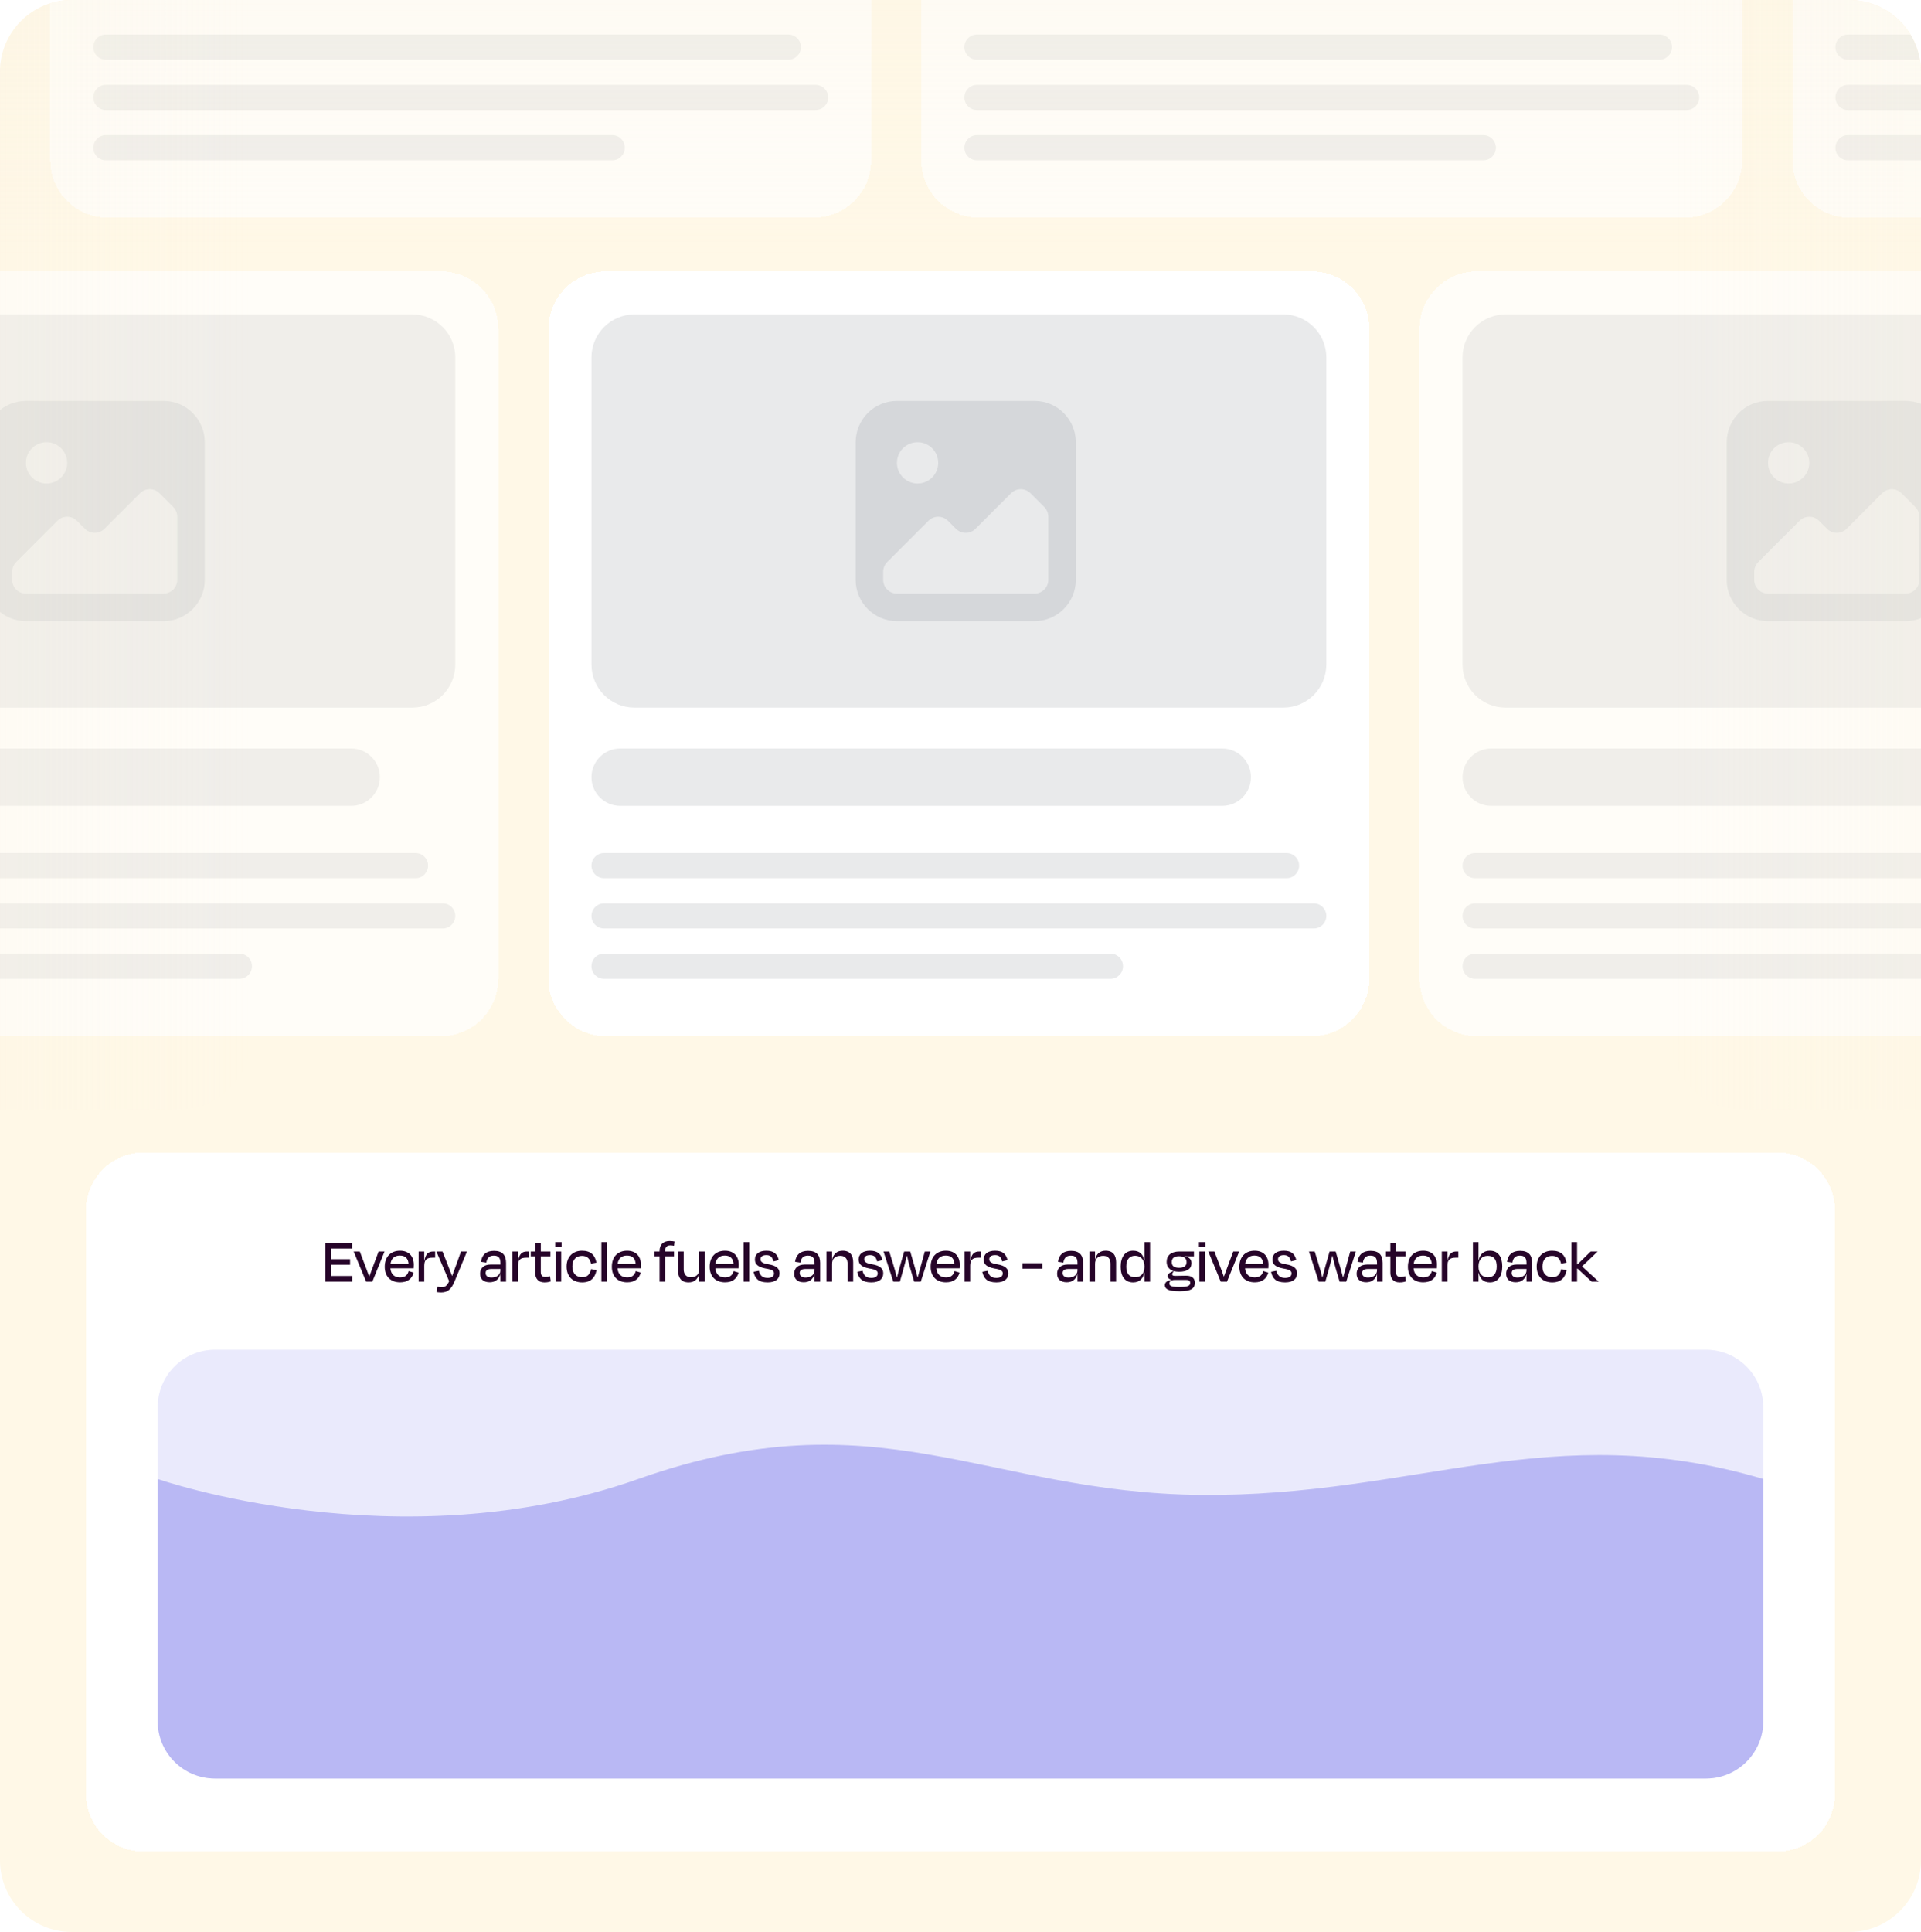 <svg width="536" height="539" viewBox="0 0 536 539" fill="none" xmlns="http://www.w3.org/2000/svg">
<g clip-path="url(#clip0_7512_668)">
<path d="M0 20C0 8.954 8.954 0 20 0H516C527.046 0 536 8.954 536 20V519C536 530.046 527.046 539 516 539H20C8.954 539 0 530.046 0 519V20Z" fill="#FFF8E7"/>
<g filter="url(#filter0_dd_7512_668)">
<path d="M24 336C24 327.163 31.163 320 40 320H496C504.837 320 512 327.163 512 336V499C512 507.837 504.837 515 496 515H40C31.163 515 24 507.837 24 499V336Z" fill="white" shape-rendering="crispEdges"/>
<path d="M40 320.39H496C504.622 320.39 511.61 327.378 511.61 336V499C511.61 507.622 504.622 514.61 496 514.61H40C31.378 514.61 24.39 507.622 24.39 499V336C24.39 327.378 31.378 320.39 40 320.39Z" stroke="url(#paint0_linear_7512_668)" stroke-opacity="0.1" stroke-width="0.779" shape-rendering="crispEdges"/>
<path d="M98.262 356H92.412H90.756V345.2H98.244V346.766H92.412V349.736H97.686V351.284H92.412V354.434H98.262V356ZM107.306 347.594L103.904 356H102.158L98.684 347.594H100.394L101.618 350.816C102.068 352.04 102.626 353.408 103.004 354.56H103.058C103.472 353.408 103.994 352.04 104.444 350.816L105.65 347.594H107.306ZM111.639 356.198C109.047 356.198 107.355 354.614 107.355 351.86C107.355 349.034 109.065 347.378 111.621 347.378C114.123 347.378 115.473 348.98 115.473 351.284C115.473 351.572 115.455 351.914 115.437 352.292H108.939C109.083 353.948 110.055 354.83 111.639 354.83C113.151 354.83 113.745 354.056 114.033 353.066L115.419 353.48C114.987 355.136 113.781 356.198 111.639 356.198ZM108.957 351.068H114.015C113.889 349.556 113.133 348.728 111.567 348.728C110.127 348.728 109.173 349.502 108.957 351.068ZM118.38 347.594V350.186H118.416C118.758 348.242 119.55 347.594 120.9 347.594H121.422V349.322H120.666C119.082 349.322 118.38 349.916 118.38 351.554V356H116.814V347.594H118.38ZM125.322 355.874L121.758 347.594H123.468L124.656 350.6C125.034 351.626 125.646 353.12 126.132 354.398H126.168C126.618 353.102 127.194 351.68 127.554 350.618L128.634 347.594H130.308L126.762 356.108C125.898 358.142 124.89 359.024 123.108 359.024C122.586 359.024 122.208 358.97 121.848 358.916L122.082 357.422C122.442 357.494 122.784 357.548 123.144 357.548C124.152 357.548 124.674 357.314 125.322 355.874ZM136.653 356.18C135.015 356.18 133.953 355.388 133.953 353.804C133.953 352.346 134.907 351.23 136.923 351.23H139.641V350.78C139.641 349.466 139.155 348.746 137.805 348.746C136.599 348.746 135.933 349.304 135.699 350.69L134.205 350.474C134.493 348.512 135.627 347.414 137.859 347.414C140.181 347.414 141.207 348.602 141.207 350.762V356H139.641V353.858H139.623C139.245 355.424 138.111 356.18 136.653 356.18ZM139.641 352.868V352.472H137.139C136.041 352.472 135.501 352.85 135.501 353.606C135.501 354.254 135.915 354.866 137.139 354.866C138.669 354.866 139.641 354.02 139.641 352.868ZM144.535 347.594V350.186H144.571C144.913 348.242 145.705 347.594 147.055 347.594H147.577V349.322H146.821C145.237 349.322 144.535 349.916 144.535 351.554V356H142.969V347.594H144.535ZM148.095 348.944V347.594H149.337V345.272H150.903V347.594H153.585V348.944H150.903V353.282C150.903 354.218 151.263 354.704 152.199 354.704C152.649 354.704 153.045 354.614 153.477 354.488L153.675 355.928C153.099 356.126 152.649 356.216 151.875 356.216C150.129 356.216 149.337 355.064 149.337 353.498V348.944H148.095ZM156.597 347.594V356H155.031V347.594H156.597ZM156.705 344.966V346.298H154.923V344.966H156.705ZM166.416 350.708L164.904 350.978C164.598 349.628 163.878 348.818 162.384 348.818C160.8 348.818 159.702 349.808 159.702 351.806C159.702 353.678 160.764 354.776 162.438 354.776C164.094 354.776 164.616 353.768 164.94 352.508L166.434 352.814C166.056 354.92 164.832 356.216 162.456 356.216C159.81 356.216 158.1 354.614 158.1 351.788C158.1 349.016 159.9 347.378 162.402 347.378C164.85 347.378 166.038 348.62 166.416 350.708ZM167.805 344.966H169.371V356H167.805V344.966ZM175.004 356.198C172.412 356.198 170.72 354.614 170.72 351.86C170.72 349.034 172.43 347.378 174.986 347.378C177.488 347.378 178.838 348.98 178.838 351.284C178.838 351.572 178.82 351.914 178.802 352.292H172.304C172.448 353.948 173.42 354.83 175.004 354.83C176.516 354.83 177.11 354.056 177.398 353.066L178.784 353.48C178.352 355.136 177.146 356.198 175.004 356.198ZM172.322 351.068H177.38C177.254 349.556 176.498 348.728 174.932 348.728C173.492 348.728 172.538 349.502 172.322 351.068ZM185.605 347.432V347.594H188.071V348.944H185.605V356H184.039V348.944H182.581V347.594H184.039V347.432C184.039 345.776 184.975 344.66 186.865 344.66C187.459 344.66 187.909 344.732 188.215 344.804L188.071 345.992C187.693 345.92 187.387 345.884 187.045 345.884C186.019 345.884 185.605 346.424 185.605 347.432ZM195.098 356V353.732H195.08C194.72 355.442 193.64 356.216 192.146 356.216C189.968 356.216 189.212 354.776 189.212 352.976V347.594H190.778V352.58C190.778 353.732 191.282 354.776 192.794 354.776C194.234 354.776 195.098 353.966 195.098 352.58V347.594H196.664V356H195.098ZM202.302 356.198C199.71 356.198 198.018 354.614 198.018 351.86C198.018 349.034 199.728 347.378 202.284 347.378C204.786 347.378 206.136 348.98 206.136 351.284C206.136 351.572 206.118 351.914 206.1 352.292H199.602C199.746 353.948 200.718 354.83 202.302 354.83C203.814 354.83 204.408 354.056 204.696 353.066L206.082 353.48C205.65 355.136 204.444 356.198 202.302 356.198ZM199.62 351.068H204.678C204.552 349.556 203.796 348.728 202.23 348.728C200.79 348.728 199.836 349.502 199.62 351.068ZM207.477 344.966H209.043V356H207.477V344.966ZM214.172 356.216C211.544 356.216 210.626 355.028 210.266 353.264L211.742 352.976C212.03 354.128 212.606 354.974 214.19 354.974C215.36 354.974 215.972 354.488 215.972 353.714C215.972 352.994 215.468 352.634 213.668 352.346C211.454 351.932 210.644 351.14 210.644 349.826C210.644 348.368 211.724 347.378 213.83 347.378C215.99 347.378 216.926 348.368 217.304 350.006L215.81 350.366C215.504 349.088 214.928 348.602 213.83 348.602C212.768 348.602 212.21 349.034 212.21 349.736C212.21 350.438 212.642 350.87 214.37 351.158C216.674 351.536 217.52 352.382 217.52 353.678C217.52 355.208 216.458 356.216 214.172 356.216ZM224.293 356.18C222.655 356.18 221.593 355.388 221.593 353.804C221.593 352.346 222.547 351.23 224.563 351.23H227.281V350.78C227.281 349.466 226.795 348.746 225.445 348.746C224.239 348.746 223.573 349.304 223.339 350.69L221.845 350.474C222.133 348.512 223.267 347.414 225.499 347.414C227.821 347.414 228.847 348.602 228.847 350.762V356H227.281V353.858H227.263C226.885 355.424 225.751 356.18 224.293 356.18ZM227.281 352.868V352.472H224.779C223.681 352.472 223.141 352.85 223.141 353.606C223.141 354.254 223.555 354.866 224.779 354.866C226.309 354.866 227.281 354.02 227.281 352.868ZM232.175 347.594V349.862H232.193C232.553 348.152 233.669 347.378 235.127 347.378C237.323 347.378 238.061 348.818 238.061 350.618V356H236.495V351.014C236.495 349.862 235.991 348.8 234.479 348.8C233.039 348.8 232.175 349.628 232.175 351.014V356H230.609V347.594H232.175ZM243.104 356.216C240.476 356.216 239.558 355.028 239.198 353.264L240.674 352.976C240.962 354.128 241.538 354.974 243.122 354.974C244.292 354.974 244.904 354.488 244.904 353.714C244.904 352.994 244.4 352.634 242.6 352.346C240.386 351.932 239.576 351.14 239.576 349.826C239.576 348.368 240.656 347.378 242.762 347.378C244.922 347.378 245.858 348.368 246.236 350.006L244.742 350.366C244.436 349.088 243.86 348.602 242.762 348.602C241.7 348.602 241.142 349.034 241.142 349.736C241.142 350.438 241.574 350.87 243.302 351.158C245.606 351.536 246.452 352.382 246.452 353.678C246.452 355.208 245.39 356.216 243.104 356.216ZM252.286 347.594H253.978L254.932 350.87C255.31 352.148 255.67 353.48 256.03 354.83H256.066C256.408 353.462 256.786 352.238 257.164 350.816L258.046 347.594H259.612L256.93 356H255.076L253.978 352.292C253.636 351.14 253.348 349.952 253.078 348.782H253.042C252.772 349.952 252.448 351.14 252.142 352.292L251.098 356H249.244L246.526 347.594H248.128L249.118 350.816C249.55 352.202 249.928 353.48 250.234 354.83H250.288C250.63 353.48 250.972 352.148 251.35 350.87L252.286 347.594ZM263.963 356.198C261.371 356.198 259.679 354.614 259.679 351.86C259.679 349.034 261.389 347.378 263.945 347.378C266.447 347.378 267.797 348.98 267.797 351.284C267.797 351.572 267.779 351.914 267.761 352.292H261.263C261.407 353.948 262.379 354.83 263.963 354.83C265.475 354.83 266.069 354.056 266.357 353.066L267.743 353.48C267.311 355.136 266.105 356.198 263.963 356.198ZM261.281 351.068H266.339C266.213 349.556 265.457 348.728 263.891 348.728C262.451 348.728 261.497 349.502 261.281 351.068ZM270.704 347.594V350.186H270.74C271.082 348.242 271.874 347.594 273.224 347.594H273.746V349.322H272.99C271.406 349.322 270.704 349.916 270.704 351.554V356H269.138V347.594H270.704ZM277.996 356.216C275.368 356.216 274.45 355.028 274.09 353.264L275.566 352.976C275.854 354.128 276.43 354.974 278.014 354.974C279.184 354.974 279.796 354.488 279.796 353.714C279.796 352.994 279.292 352.634 277.492 352.346C275.278 351.932 274.468 351.14 274.468 349.826C274.468 348.368 275.548 347.378 277.654 347.378C279.814 347.378 280.75 348.368 281.128 350.006L279.634 350.366C279.328 349.088 278.752 348.602 277.654 348.602C276.592 348.602 276.034 349.034 276.034 349.736C276.034 350.438 276.466 350.87 278.194 351.158C280.498 351.536 281.344 352.382 281.344 353.678C281.344 355.208 280.282 356.216 277.996 356.216ZM285.272 352.382V350.852H290.816V352.382H285.272ZM297.661 356.18C296.023 356.18 294.961 355.388 294.961 353.804C294.961 352.346 295.915 351.23 297.931 351.23H300.649V350.78C300.649 349.466 300.163 348.746 298.813 348.746C297.607 348.746 296.941 349.304 296.707 350.69L295.213 350.474C295.501 348.512 296.635 347.414 298.867 347.414C301.189 347.414 302.215 348.602 302.215 350.762V356H300.649V353.858H300.631C300.253 355.424 299.119 356.18 297.661 356.18ZM300.649 352.868V352.472H298.147C297.049 352.472 296.509 352.85 296.509 353.606C296.509 354.254 296.923 354.866 298.147 354.866C299.677 354.866 300.649 354.02 300.649 352.868ZM305.542 347.594V349.862H305.56C305.92 348.152 307.036 347.378 308.494 347.378C310.69 347.378 311.428 348.818 311.428 350.618V356H309.862V351.014C309.862 349.862 309.358 348.8 307.846 348.8C306.406 348.8 305.542 349.628 305.542 351.014V356H303.976V347.594H305.542ZM312.692 351.824C312.692 349.07 313.97 347.378 316.148 347.378C318.002 347.378 318.956 348.386 319.298 350.096H319.334V344.966H320.9V356H319.334V353.534H319.298C318.938 355.19 317.948 356.216 316.166 356.216C313.88 356.216 312.692 354.542 312.692 351.824ZM319.334 351.878V351.752C319.334 349.952 318.326 348.782 316.742 348.782C315.086 348.782 314.258 349.898 314.258 351.824C314.258 353.714 315.032 354.776 316.742 354.776C318.326 354.776 319.334 353.75 319.334 351.878ZM326.77 353.372L327.418 353.03C326.194 352.652 325.528 351.734 325.528 350.492C325.528 348.62 326.842 347.594 329.092 347.594H333.142V348.944H331.936C331.504 348.944 331.108 348.944 330.478 348.89V348.926C331.612 349.124 332.458 349.61 332.458 350.852C332.458 352.418 331.27 353.246 328.966 353.246C328.444 353.246 327.958 353.192 327.526 353.066L327.292 353.408C327.148 353.624 327.058 353.75 327.058 353.912C327.058 354.236 327.328 354.398 327.868 354.398C328.876 354.398 330.01 354.344 330.964 354.344C332.638 354.344 333.394 355.1 333.394 356.342C333.394 357.908 332.332 358.7 329.164 358.7C325.942 358.7 325.024 358.052 325.024 356.954C325.024 356.234 325.69 355.658 326.986 355.496C326.284 355.37 325.816 355.046 325.816 354.416C325.816 353.984 326.194 353.588 326.77 353.372ZM328.966 348.908C327.544 348.908 326.95 349.538 326.95 350.546C326.95 351.554 327.508 352.148 329.002 352.148C330.46 352.148 331.09 351.572 331.09 350.546C331.09 349.52 330.388 348.908 328.966 348.908ZM331.036 355.532H327.742C326.716 355.532 326.284 356.018 326.284 356.504C326.284 357.224 326.878 357.494 329.128 357.494C331.576 357.494 332.098 357.116 332.098 356.342C332.098 355.91 331.828 355.532 331.036 355.532ZM336.218 347.594V356H334.652V347.594H336.218ZM336.326 344.966V346.298H334.544V344.966H336.326ZM345.768 347.594L342.366 356H340.62L337.146 347.594H338.856L340.08 350.816C340.53 352.04 341.088 353.408 341.466 354.56H341.52C341.934 353.408 342.456 352.04 342.906 350.816L344.112 347.594H345.768ZM350.1 356.198C347.508 356.198 345.816 354.614 345.816 351.86C345.816 349.034 347.526 347.378 350.082 347.378C352.584 347.378 353.934 348.98 353.934 351.284C353.934 351.572 353.916 351.914 353.898 352.292H347.4C347.544 353.948 348.516 354.83 350.1 354.83C351.612 354.83 352.206 354.056 352.494 353.066L353.88 353.48C353.448 355.136 352.242 356.198 350.1 356.198ZM347.418 351.068H352.476C352.35 349.556 351.594 348.728 350.028 348.728C348.588 348.728 347.634 349.502 347.418 351.068ZM358.569 356.216C355.941 356.216 355.023 355.028 354.663 353.264L356.139 352.976C356.427 354.128 357.003 354.974 358.587 354.974C359.757 354.974 360.369 354.488 360.369 353.714C360.369 352.994 359.865 352.634 358.065 352.346C355.851 351.932 355.041 351.14 355.041 349.826C355.041 348.368 356.121 347.378 358.227 347.378C360.387 347.378 361.323 348.368 361.701 350.006L360.207 350.366C359.901 349.088 359.325 348.602 358.227 348.602C357.165 348.602 356.607 349.034 356.607 349.736C356.607 350.438 357.039 350.87 358.767 351.158C361.071 351.536 361.917 352.382 361.917 353.678C361.917 355.208 360.855 356.216 358.569 356.216ZM370.994 347.594H372.686L373.64 350.87C374.018 352.148 374.378 353.48 374.738 354.83H374.774C375.116 353.462 375.494 352.238 375.872 350.816L376.754 347.594H378.32L375.638 356H373.784L372.686 352.292C372.344 351.14 372.056 349.952 371.786 348.782H371.75C371.48 349.952 371.156 351.14 370.85 352.292L369.806 356H367.952L365.234 347.594H366.836L367.826 350.816C368.258 352.202 368.636 353.48 368.942 354.83H368.996C369.338 353.48 369.68 352.148 370.058 350.87L370.994 347.594ZM381.232 356.18C379.594 356.18 378.532 355.388 378.532 353.804C378.532 352.346 379.486 351.23 381.502 351.23H384.22V350.78C384.22 349.466 383.734 348.746 382.384 348.746C381.178 348.746 380.512 349.304 380.278 350.69L378.784 350.474C379.072 348.512 380.206 347.414 382.438 347.414C384.76 347.414 385.786 348.602 385.786 350.762V356H384.22V353.858H384.202C383.824 355.424 382.69 356.18 381.232 356.18ZM384.22 352.868V352.472H381.718C380.62 352.472 380.08 352.85 380.08 353.606C380.08 354.254 380.494 354.866 381.718 354.866C383.248 354.866 384.22 354.02 384.22 352.868ZM386.706 348.944V347.594H387.948V345.272H389.514V347.594H392.196V348.944H389.514V353.282C389.514 354.218 389.874 354.704 390.81 354.704C391.26 354.704 391.656 354.614 392.088 354.488L392.286 355.928C391.71 356.126 391.26 356.216 390.486 356.216C388.74 356.216 387.948 355.064 387.948 353.498V348.944H386.706ZM397.12 356.198C394.528 356.198 392.836 354.614 392.836 351.86C392.836 349.034 394.546 347.378 397.102 347.378C399.604 347.378 400.954 348.98 400.954 351.284C400.954 351.572 400.936 351.914 400.918 352.292H394.42C394.564 353.948 395.536 354.83 397.12 354.83C398.632 354.83 399.226 354.056 399.514 353.066L400.9 353.48C400.468 355.136 399.262 356.198 397.12 356.198ZM394.438 351.068H399.496C399.37 349.556 398.614 348.728 397.048 348.728C395.608 348.728 394.654 349.502 394.438 351.068ZM403.861 347.594V350.186H403.897C404.239 348.242 405.031 347.594 406.381 347.594H406.903V349.322H406.147C404.563 349.322 403.861 349.916 403.861 351.554V356H402.295V347.594H403.861ZM419.168 351.77C419.168 354.524 417.908 356.216 415.73 356.216C413.876 356.216 412.922 355.172 412.58 353.498H412.544V356H410.978V344.966H412.544V350.06H412.58C412.94 348.386 413.93 347.378 415.712 347.378C417.998 347.378 419.168 349.052 419.168 351.77ZM412.544 351.716V351.842C412.544 353.642 413.552 354.812 415.136 354.812C416.792 354.812 417.62 353.696 417.62 351.77C417.62 349.88 416.846 348.8 415.136 348.8C413.552 348.8 412.544 349.844 412.544 351.716ZM422.943 356.18C421.305 356.18 420.243 355.388 420.243 353.804C420.243 352.346 421.197 351.23 423.213 351.23H425.931V350.78C425.931 349.466 425.445 348.746 424.095 348.746C422.889 348.746 422.223 349.304 421.989 350.69L420.495 350.474C420.783 348.512 421.917 347.414 424.149 347.414C426.471 347.414 427.497 348.602 427.497 350.762V356H425.931V353.858H425.913C425.535 355.424 424.401 356.18 422.943 356.18ZM425.931 352.868V352.472H423.429C422.331 352.472 421.791 352.85 421.791 353.606C421.791 354.254 422.205 354.866 423.429 354.866C424.959 354.866 425.931 354.02 425.931 352.868ZM437.088 350.708L435.576 350.978C435.27 349.628 434.55 348.818 433.056 348.818C431.472 348.818 430.374 349.808 430.374 351.806C430.374 353.678 431.436 354.776 433.11 354.776C434.766 354.776 435.288 353.768 435.612 352.508L437.106 352.814C436.728 354.92 435.504 356.216 433.128 356.216C430.482 356.216 428.772 354.614 428.772 351.788C428.772 349.016 430.572 347.378 433.074 347.378C435.522 347.378 436.71 348.62 437.088 350.708ZM438.478 344.966H440.044V351.176H440.17L443.842 347.594H445.75V347.63L441.43 351.752L446.038 355.964V356H444.094L440.17 352.364H440.044V356H438.478V344.966Z" fill="#260429"/>
<path d="M44 391C44 382.163 51.163 375 60 375H476C484.837 375 492 382.163 492 391V478.63C492 487.467 484.837 494.63 476 494.63H60C51.163 494.63 44 487.467 44 478.63V391Z" fill="#B9B8F4" fill-opacity="0.3"/>
<path d="M44 411.055C44 411.055 111.382 434.622 178.113 411.055C244.844 387.489 275.057 414.928 335.023 415.501C394.989 416.074 432.761 393.574 492 411.055V478.63C492 487.466 484.837 494.63 476 494.63H60C51.163 494.63 44 487.466 44 478.63V411.055Z" fill="#B9B8F4"/>
</g>
<g opacity="0.7">
<g filter="url(#filter1_dd_7512_668)">
<path d="M-229 -138C-229 -146.837 -221.837 -154 -213 -154H-15.959C-7.123 -154 0.041 -146.837 0.041 -138V43.357C0.041 52.193 -7.123 59.357 -15.959 59.357H-213C-221.837 59.357 -229 52.193 -229 43.357V-138Z" fill="white" shape-rendering="crispEdges"/>
<path d="M-213 -153.658H-15.959C-7.311 -153.658 -0.301 -146.648 -0.301 -138V43.356C-0.301 52.004 -7.311 59.016 -15.959 59.016H-213C-221.648 59.016 -228.658 52.004 -228.658 43.356V-138C-228.658 -146.648 -221.648 -153.658 -213 -153.658Z" stroke="url(#paint1_linear_7512_668)" stroke-opacity="0.1" stroke-width="0.683" shape-rendering="crispEdges"/>
</g>
<g filter="url(#filter2_dd_7512_668)">
<path d="M14.039 -138C14.039 -146.837 21.203 -154 30.039 -154H227.08C235.916 -154 243.08 -146.837 243.08 -138V43.357C243.08 52.193 235.916 59.357 227.08 59.357H30.039C21.203 59.357 14.039 52.193 14.039 43.357V-138Z" fill="white" shape-rendering="crispEdges"/>
<path d="M30.039 -153.658H227.08C235.728 -153.658 242.738 -146.648 242.738 -138V43.356C242.738 52.004 235.728 59.016 227.08 59.016H30.039C21.391 59.016 14.381 52.004 14.381 43.356V-138C14.381 -146.648 21.391 -153.658 30.039 -153.658Z" stroke="url(#paint2_linear_7512_668)" stroke-opacity="0.1" stroke-width="0.683" shape-rendering="crispEdges"/>
<path d="M26.039 11.775C26.039 9.837 27.611 8.265 29.549 8.265H219.978C221.916 8.265 223.488 9.837 223.488 11.775V11.775C223.488 13.714 221.916 15.286 219.978 15.286H29.549C27.611 15.286 26.039 13.714 26.039 11.775V11.775Z" fill="#E9EAEB"/>
<path d="M26.039 25.811C26.039 23.875 27.608 22.306 29.544 22.306H227.575C229.511 22.306 231.08 23.875 231.08 25.811V25.811C231.08 27.747 229.511 29.316 227.575 29.316H29.544C27.608 29.316 26.039 27.747 26.039 25.811V25.811Z" fill="#E9EAEB"/>
<path d="M26.039 39.847C26.039 37.908 27.611 36.337 29.549 36.337H170.835C172.774 36.337 174.345 37.908 174.345 39.847V39.847C174.345 41.785 172.774 43.357 170.835 43.357H29.549C27.611 43.357 26.039 41.785 26.039 39.847V39.847Z" fill="#E9EAEB"/>
</g>
<g filter="url(#filter3_dd_7512_668)">
<path d="M257.082 -138C257.082 -146.837 264.245 -154 273.082 -154H470.123C478.959 -154 486.123 -146.837 486.123 -138V43.357C486.123 52.193 478.959 59.357 470.123 59.357H273.082C264.245 59.357 257.082 52.193 257.082 43.357V-138Z" fill="white" shape-rendering="crispEdges"/>
<path d="M273.082 -153.658H470.123C478.771 -153.658 485.781 -146.648 485.781 -138V43.356C485.781 52.004 478.771 59.016 470.123 59.016H273.082C264.434 59.016 257.424 52.004 257.424 43.356V-138C257.424 -146.648 264.434 -153.658 273.082 -153.658Z" stroke="url(#paint3_linear_7512_668)" stroke-opacity="0.1" stroke-width="0.683" shape-rendering="crispEdges"/>
<path d="M269.082 11.775C269.082 9.837 270.654 8.265 272.592 8.265H463.021C464.959 8.265 466.531 9.837 466.531 11.775V11.775C466.531 13.714 464.959 15.286 463.021 15.286H272.592C270.654 15.286 269.082 13.714 269.082 11.775V11.775Z" fill="#E9EAEB"/>
<path d="M269.082 25.811C269.082 23.875 270.651 22.306 272.587 22.306H470.618C472.554 22.306 474.123 23.875 474.123 25.811V25.811C474.123 27.747 472.554 29.316 470.618 29.316H272.587C270.651 29.316 269.082 27.747 269.082 25.811V25.811Z" fill="#E9EAEB"/>
<path d="M269.082 39.847C269.082 37.908 270.654 36.337 272.592 36.337H413.878C415.817 36.337 417.388 37.908 417.388 39.847V39.847C417.388 41.785 415.817 43.357 413.878 43.357H272.592C270.654 43.357 269.082 41.785 269.082 39.847V39.847Z" fill="#E9EAEB"/>
</g>
<g filter="url(#filter4_dd_7512_668)">
<path d="M500.121 -138C500.121 -146.837 507.285 -154 516.121 -154H713.162C721.998 -154 729.162 -146.837 729.162 -138V43.357C729.162 52.193 721.998 59.357 713.162 59.357H516.121C507.285 59.357 500.121 52.193 500.121 43.357V-138Z" fill="white" shape-rendering="crispEdges"/>
<path d="M516.121 -153.658H713.162C721.81 -153.658 728.82 -146.648 728.82 -138V43.356C728.82 52.004 721.81 59.016 713.162 59.016H516.121C507.473 59.016 500.463 52.004 500.463 43.356V-138C500.463 -146.648 507.473 -153.658 516.121 -153.658Z" stroke="url(#paint4_linear_7512_668)" stroke-opacity="0.1" stroke-width="0.683" shape-rendering="crispEdges"/>
<path d="M512.121 11.775C512.121 9.837 513.693 8.265 515.631 8.265H706.06C707.998 8.265 709.57 9.837 709.57 11.775V11.775C709.57 13.714 707.998 15.286 706.06 15.286H515.631C513.693 15.286 512.121 13.714 512.121 11.775V11.775Z" fill="#E9EAEB"/>
<path d="M512.121 25.811C512.121 23.875 513.69 22.306 515.626 22.306H713.657C715.593 22.306 717.162 23.875 717.162 25.811V25.811C717.162 27.747 715.593 29.316 713.657 29.316H515.626C513.69 29.316 512.121 27.747 512.121 25.811V25.811Z" fill="#E9EAEB"/>
<path d="M512.121 39.847C512.121 37.908 513.693 36.337 515.631 36.337H656.917C658.856 36.337 660.427 37.908 660.427 39.847V39.847C660.427 41.785 658.856 43.357 656.917 43.357H515.631C513.693 43.357 512.121 41.785 512.121 39.847V39.847Z" fill="#E9EAEB"/>
</g>
</g>
<g opacity="0.7" filter="url(#filter5_dd_7512_668)">
<path d="M-90 90.357C-90 81.52 -82.837 74.357 -74 74.357H123.041C131.877 74.357 139.041 81.52 139.041 90.357V271.714C139.041 280.55 131.877 287.714 123.041 287.714H-74C-82.837 287.714 -90 280.55 -90 271.714V90.357Z" fill="white" shape-rendering="crispEdges"/>
<path d="M-74 74.699H123.041C131.689 74.699 138.699 81.709 138.699 90.357V271.713C138.699 280.361 131.689 287.372 123.041 287.372H-74C-82.648 287.372 -89.658 280.361 -89.658 271.713V90.357C-89.658 81.709 -82.648 74.699 -74 74.699Z" stroke="url(#paint5_linear_7512_668)" stroke-opacity="0.1" stroke-width="0.683" shape-rendering="crispEdges"/>
<path d="M-78 98.357C-78 91.73 -72.627 86.357 -66 86.357H115.041C121.668 86.357 127.041 91.73 127.041 98.357V184.051C127.041 190.678 121.668 196.051 115.041 196.051H-66C-72.627 196.051 -78 190.678 -78 184.051V98.357Z" fill="#E9EAEB"/>
<path fill-rule="evenodd" clip-rule="evenodd" d="M3.393 158.151V160.4C3.393 162.521 5.112 164.24 7.233 164.24H45.626C47.746 164.24 49.465 162.521 49.465 160.4V142.794C49.465 141.776 49.06 140.799 48.34 140.079L44.501 136.24C43.002 134.741 40.571 134.741 39.072 136.24L29.144 146.168C27.645 147.667 25.214 147.667 23.714 146.168L21.465 143.919C19.966 142.419 17.535 142.419 16.036 143.919L4.518 155.436C3.798 156.156 3.393 157.133 3.393 158.151ZM12.992 133.525C16.172 133.525 18.751 130.947 18.751 127.766C18.751 124.586 16.172 122.007 12.992 122.007C9.811 122.007 7.233 124.586 7.233 127.766C7.233 130.947 9.811 133.525 12.992 133.525ZM7.233 110.49H45.626C51.987 110.49 57.143 115.646 57.143 122.007V160.4C57.143 166.762 51.987 171.918 45.626 171.918H7.233C0.872 171.918 -4.285 166.762 -4.285 160.4V122.007C-4.285 115.646 0.872 110.49 7.233 110.49Z" fill="#D5D7DA"/>
<path d="M-78 215.459C-78 211.041 -74.418 207.459 -70 207.459H98C102.418 207.459 106 211.041 106 215.459V215.459C106 219.877 102.418 223.459 98 223.459H-70C-74.418 223.459 -78 219.877 -78 215.459V215.459Z" fill="#E9EAEB"/>
<path d="M-78 240.132C-78 238.194 -76.428 236.622 -74.49 236.622H115.939C117.877 236.622 119.449 238.194 119.449 240.132V240.132C119.449 242.071 117.877 243.643 115.939 243.643H-74.49C-76.428 243.643 -78 242.071 -78 240.132V240.132Z" fill="#E9EAEB"/>
<path d="M-78 254.168C-78 252.232 -76.431 250.663 -74.495 250.663H123.536C125.472 250.663 127.041 252.232 127.041 254.168V254.168C127.041 256.104 125.472 257.673 123.536 257.673H-74.495C-76.431 257.673 -78 256.104 -78 254.168V254.168Z" fill="#E9EAEB"/>
<path d="M-78 268.204C-78 266.265 -76.428 264.693 -74.49 264.693H66.796C68.734 264.693 70.306 266.265 70.306 268.204V268.204C70.306 270.142 68.735 271.714 66.796 271.714H-74.49C-76.428 271.714 -78 270.142 -78 268.204V268.204Z" fill="#E9EAEB"/>
</g>
<g filter="url(#filter6_dd_7512_668)">
<path d="M153.039 90.357C153.039 81.52 160.203 74.357 169.039 74.357H366.08C374.916 74.357 382.08 81.52 382.08 90.357V271.714C382.08 280.55 374.916 287.714 366.08 287.714H169.039C160.202 287.714 153.039 280.55 153.039 271.714V90.357Z" fill="white" shape-rendering="crispEdges"/>
<path d="M169.039 74.699H366.08C374.728 74.699 381.738 81.709 381.738 90.357V271.713C381.738 280.361 374.728 287.372 366.08 287.372H169.039C160.391 287.372 153.381 280.361 153.381 271.713V90.357C153.381 81.709 160.391 74.699 169.039 74.699Z" stroke="url(#paint6_linear_7512_668)" stroke-opacity="0.1" stroke-width="0.683" shape-rendering="crispEdges"/>
<path d="M165.039 98.357C165.039 91.73 170.412 86.357 177.039 86.357H358.08C364.707 86.357 370.08 91.73 370.08 98.357V184.051C370.08 190.678 364.707 196.051 358.08 196.051H177.039C170.412 196.051 165.039 190.678 165.039 184.051V98.357Z" fill="#E9EAEB"/>
<path fill-rule="evenodd" clip-rule="evenodd" d="M246.432 158.151V160.4C246.432 162.521 248.151 164.24 250.272 164.24H288.665C290.785 164.24 292.504 162.521 292.504 160.4V142.794C292.504 141.776 292.099 140.799 291.379 140.079L287.54 136.24C286.041 134.741 283.61 134.741 282.111 136.24L272.183 146.168C270.684 147.667 268.253 147.667 266.753 146.168L264.504 143.919C263.005 142.419 260.574 142.419 259.075 143.919L247.557 155.436C246.837 156.156 246.432 157.133 246.432 158.151ZM256.031 133.525C259.211 133.525 261.79 130.947 261.79 127.766C261.79 124.586 259.211 122.007 256.031 122.007C252.85 122.007 250.272 124.586 250.272 127.766C250.272 130.947 252.85 133.525 256.031 133.525ZM250.272 110.49H288.665C295.026 110.49 300.182 115.646 300.182 122.007V160.4C300.182 166.762 295.026 171.918 288.665 171.918H250.272C243.911 171.918 238.754 166.762 238.754 160.4V122.007C238.754 115.646 243.911 110.49 250.272 110.49Z" fill="#D5D7DA"/>
<path d="M165.039 215.459C165.039 211.041 168.621 207.459 173.039 207.459H341.039C345.457 207.459 349.039 211.041 349.039 215.459V215.459C349.039 219.877 345.457 223.459 341.039 223.459H173.039C168.621 223.459 165.039 219.877 165.039 215.459V215.459Z" fill="#E9EAEB"/>
<path d="M165.039 240.132C165.039 238.194 166.611 236.622 168.549 236.622H358.978C360.916 236.622 362.488 238.194 362.488 240.132V240.132C362.488 242.071 360.916 243.643 358.978 243.643H168.549C166.611 243.643 165.039 242.071 165.039 240.132V240.132Z" fill="#E9EAEB"/>
<path d="M165.039 254.168C165.039 252.232 166.608 250.663 168.544 250.663H366.575C368.511 250.663 370.08 252.232 370.08 254.168V254.168C370.08 256.104 368.511 257.673 366.575 257.673H168.544C166.608 257.673 165.039 256.104 165.039 254.168V254.168Z" fill="#E9EAEB"/>
<path d="M165.039 268.204C165.039 266.265 166.611 264.693 168.549 264.693H309.835C311.774 264.693 313.345 266.265 313.345 268.204V268.204C313.345 270.142 311.774 271.714 309.835 271.714H168.549C166.611 271.714 165.039 270.142 165.039 268.204V268.204Z" fill="#E9EAEB"/>
</g>
<g opacity="0.7" filter="url(#filter7_dd_7512_668)">
<path d="M396.082 90.357C396.082 81.52 403.245 74.357 412.082 74.357H609.123C617.959 74.357 625.123 81.52 625.123 90.357V271.714C625.123 280.55 617.959 287.714 609.123 287.714H412.082C403.245 287.714 396.082 280.55 396.082 271.714V90.357Z" fill="white" shape-rendering="crispEdges"/>
<path d="M412.082 74.699H609.123C617.771 74.699 624.781 81.709 624.781 90.357V271.713C624.781 280.361 617.771 287.372 609.123 287.372H412.082C403.434 287.372 396.424 280.361 396.424 271.713V90.357C396.424 81.709 403.434 74.699 412.082 74.699Z" stroke="url(#paint7_linear_7512_668)" stroke-opacity="0.1" stroke-width="0.683" shape-rendering="crispEdges"/>
<path d="M408.082 98.357C408.082 91.73 413.455 86.357 420.082 86.357H601.123C607.75 86.357 613.123 91.73 613.123 98.357V184.051C613.123 190.678 607.75 196.051 601.123 196.051H420.082C413.455 196.051 408.082 190.678 408.082 184.051V98.357Z" fill="#E9EAEB"/>
<path fill-rule="evenodd" clip-rule="evenodd" d="M489.475 158.151V160.4C489.475 162.521 491.194 164.24 493.315 164.24H531.708C533.828 164.24 535.547 162.521 535.547 160.4V142.794C535.547 141.776 535.142 140.799 534.422 140.079L530.583 136.24C529.084 134.741 526.653 134.741 525.154 136.24L515.226 146.168C513.727 147.667 511.296 147.667 509.796 146.168L507.547 143.919C506.048 142.419 503.617 142.419 502.118 143.919L490.6 155.436C489.88 156.156 489.475 157.133 489.475 158.151ZM499.074 133.525C502.254 133.525 504.833 130.947 504.833 127.766C504.833 124.586 502.254 122.007 499.074 122.007C495.893 122.007 493.315 124.586 493.315 127.766C493.315 130.947 495.893 133.525 499.074 133.525ZM493.315 110.49H531.708C538.069 110.49 543.225 115.646 543.225 122.007V160.4C543.225 166.762 538.069 171.918 531.708 171.918H493.315C486.954 171.918 481.797 166.762 481.797 160.4V122.007C481.797 115.646 486.954 110.49 493.315 110.49Z" fill="#D5D7DA"/>
<path d="M408.082 215.459C408.082 211.041 411.664 207.459 416.082 207.459H584.082C588.5 207.459 592.082 211.041 592.082 215.459V215.459C592.082 219.877 588.5 223.459 584.082 223.459H416.082C411.664 223.459 408.082 219.877 408.082 215.459V215.459Z" fill="#E9EAEB"/>
<path d="M408.082 240.132C408.082 238.194 409.654 236.622 411.592 236.622H602.021C603.959 236.622 605.531 238.194 605.531 240.132V240.132C605.531 242.071 603.959 243.643 602.021 243.643H411.592C409.654 243.643 408.082 242.071 408.082 240.132V240.132Z" fill="#E9EAEB"/>
<path d="M408.082 254.168C408.082 252.232 409.651 250.663 411.587 250.663H609.618C611.554 250.663 613.123 252.232 613.123 254.168V254.168C613.123 256.104 611.554 257.673 609.618 257.673H411.587C409.651 257.673 408.082 256.104 408.082 254.168V254.168Z" fill="#E9EAEB"/>
<path d="M408.082 268.204C408.082 266.265 409.654 264.693 411.592 264.693H552.878C554.817 264.693 556.388 266.265 556.388 268.204V268.204C556.388 270.142 554.817 271.714 552.878 271.714H411.592C409.654 271.714 408.082 270.142 408.082 268.204V268.204Z" fill="#E9EAEB"/>
</g>
<path d="M-11.961 52.847C-11.961 63.892 -3.007 72.847 8.039 72.847H535.039C546.085 72.847 555.039 63.892 555.039 52.847V-57.153C555.039 -68.199 546.085 -77.153 535.039 -77.153H8.039C-3.007 -77.153 -11.961 -68.199 -11.961 -57.153V52.847Z" fill="url(#paint8_linear_7512_668)"/>
<path d="M486 309.558C474.954 309.558 466 300.604 466 289.558L466 -122.296C466 -133.342 474.954 -142.296 486 -142.296L596 -142.296C607.046 -142.296 616 -133.342 616 -122.296L616 289.558C616 300.604 607.046 309.558 596 309.558L486 309.558Z" fill="url(#paint9_linear_7512_668)"/>
<path d="M50 309.558C61.046 309.558 70 300.604 70 289.558L70 -122.296C70 -133.342 61.046 -142.296 50 -142.296L-60 -142.296C-71.046 -142.296 -80 -133.342 -80 -122.296L-80 289.558C-80 300.604 -71.046 309.558 -60 309.558L50 309.558Z" fill="url(#paint10_linear_7512_668)"/>
</g>
<defs>
<filter id="filter0_dd_7512_668" x="-20.824" y="275.955" width="577.647" height="284.647" filterUnits="userSpaceOnUse" color-interpolation-filters="sRGB">
<feFlood flood-opacity="0" result="BackgroundImageFix"/>
<feColorMatrix in="SourceAlpha" type="matrix" values="0 0 0 0 0 0 0 0 0 0 0 0 0 0 0 0 0 0 127 0" result="hardAlpha"/>
<feOffset dy="0.779"/>
<feGaussianBlur stdDeviation="1.558"/>
<feComposite in2="hardAlpha" operator="out"/>
<feColorMatrix type="matrix" values="0 0 0 0 0 0 0 0 0 0 0 0 0 0 0 0 0 0 0.12 0"/>
<feBlend mode="normal" in2="BackgroundImageFix" result="effect1_dropShadow_7512_668"/>
<feColorMatrix in="SourceAlpha" type="matrix" values="0 0 0 0 0 0 0 0 0 0 0 0 0 0 0 0 0 0 127 0" result="hardAlpha"/>
<feOffset dy="0.779"/>
<feGaussianBlur stdDeviation="22.412"/>
<feComposite in2="hardAlpha" operator="out"/>
<feColorMatrix type="matrix" values="0 0 0 0 0 0 0 0 0 0 0 0 0 0 0 0 0 0 0.06 0"/>
<feBlend mode="normal" in2="effect1_dropShadow_7512_668" result="effect2_dropShadow_7512_668"/>
<feBlend mode="normal" in="SourceGraphic" in2="effect2_dropShadow_7512_668" result="shape"/>
</filter>
<filter id="filter1_dd_7512_668" x="-268.335" y="-192.652" width="307.709" height="292.027" filterUnits="userSpaceOnUse" color-interpolation-filters="sRGB">
<feFlood flood-opacity="0" result="BackgroundImageFix"/>
<feColorMatrix in="SourceAlpha" type="matrix" values="0 0 0 0 0 0 0 0 0 0 0 0 0 0 0 0 0 0 127 0" result="hardAlpha"/>
<feOffset dy="0.683"/>
<feGaussianBlur stdDeviation="1.367"/>
<feComposite in2="hardAlpha" operator="out"/>
<feColorMatrix type="matrix" values="0 0 0 0 0 0 0 0 0 0 0 0 0 0 0 0 0 0 0.12 0"/>
<feBlend mode="normal" in2="BackgroundImageFix" result="effect1_dropShadow_7512_668"/>
<feColorMatrix in="SourceAlpha" type="matrix" values="0 0 0 0 0 0 0 0 0 0 0 0 0 0 0 0 0 0 127 0" result="hardAlpha"/>
<feOffset dy="0.683"/>
<feGaussianBlur stdDeviation="19.668"/>
<feComposite in2="hardAlpha" operator="out"/>
<feColorMatrix type="matrix" values="0 0 0 0 0 0 0 0 0 0 0 0 0 0 0 0 0 0 0.06 0"/>
<feBlend mode="normal" in2="effect1_dropShadow_7512_668" result="effect2_dropShadow_7512_668"/>
<feBlend mode="normal" in="SourceGraphic" in2="effect2_dropShadow_7512_668" result="shape"/>
</filter>
<filter id="filter2_dd_7512_668" x="-25.296" y="-192.652" width="307.709" height="292.027" filterUnits="userSpaceOnUse" color-interpolation-filters="sRGB">
<feFlood flood-opacity="0" result="BackgroundImageFix"/>
<feColorMatrix in="SourceAlpha" type="matrix" values="0 0 0 0 0 0 0 0 0 0 0 0 0 0 0 0 0 0 127 0" result="hardAlpha"/>
<feOffset dy="0.683"/>
<feGaussianBlur stdDeviation="1.367"/>
<feComposite in2="hardAlpha" operator="out"/>
<feColorMatrix type="matrix" values="0 0 0 0 0 0 0 0 0 0 0 0 0 0 0 0 0 0 0.12 0"/>
<feBlend mode="normal" in2="BackgroundImageFix" result="effect1_dropShadow_7512_668"/>
<feColorMatrix in="SourceAlpha" type="matrix" values="0 0 0 0 0 0 0 0 0 0 0 0 0 0 0 0 0 0 127 0" result="hardAlpha"/>
<feOffset dy="0.683"/>
<feGaussianBlur stdDeviation="19.668"/>
<feComposite in2="hardAlpha" operator="out"/>
<feColorMatrix type="matrix" values="0 0 0 0 0 0 0 0 0 0 0 0 0 0 0 0 0 0 0.06 0"/>
<feBlend mode="normal" in2="effect1_dropShadow_7512_668" result="effect2_dropShadow_7512_668"/>
<feBlend mode="normal" in="SourceGraphic" in2="effect2_dropShadow_7512_668" result="shape"/>
</filter>
<filter id="filter3_dd_7512_668" x="217.747" y="-192.652" width="307.709" height="292.027" filterUnits="userSpaceOnUse" color-interpolation-filters="sRGB">
<feFlood flood-opacity="0" result="BackgroundImageFix"/>
<feColorMatrix in="SourceAlpha" type="matrix" values="0 0 0 0 0 0 0 0 0 0 0 0 0 0 0 0 0 0 127 0" result="hardAlpha"/>
<feOffset dy="0.683"/>
<feGaussianBlur stdDeviation="1.367"/>
<feComposite in2="hardAlpha" operator="out"/>
<feColorMatrix type="matrix" values="0 0 0 0 0 0 0 0 0 0 0 0 0 0 0 0 0 0 0.12 0"/>
<feBlend mode="normal" in2="BackgroundImageFix" result="effect1_dropShadow_7512_668"/>
<feColorMatrix in="SourceAlpha" type="matrix" values="0 0 0 0 0 0 0 0 0 0 0 0 0 0 0 0 0 0 127 0" result="hardAlpha"/>
<feOffset dy="0.683"/>
<feGaussianBlur stdDeviation="19.668"/>
<feComposite in2="hardAlpha" operator="out"/>
<feColorMatrix type="matrix" values="0 0 0 0 0 0 0 0 0 0 0 0 0 0 0 0 0 0 0.06 0"/>
<feBlend mode="normal" in2="effect1_dropShadow_7512_668" result="effect2_dropShadow_7512_668"/>
<feBlend mode="normal" in="SourceGraphic" in2="effect2_dropShadow_7512_668" result="shape"/>
</filter>
<filter id="filter4_dd_7512_668" x="460.786" y="-192.652" width="307.709" height="292.027" filterUnits="userSpaceOnUse" color-interpolation-filters="sRGB">
<feFlood flood-opacity="0" result="BackgroundImageFix"/>
<feColorMatrix in="SourceAlpha" type="matrix" values="0 0 0 0 0 0 0 0 0 0 0 0 0 0 0 0 0 0 127 0" result="hardAlpha"/>
<feOffset dy="0.683"/>
<feGaussianBlur stdDeviation="1.367"/>
<feComposite in2="hardAlpha" operator="out"/>
<feColorMatrix type="matrix" values="0 0 0 0 0 0 0 0 0 0 0 0 0 0 0 0 0 0 0.12 0"/>
<feBlend mode="normal" in2="BackgroundImageFix" result="effect1_dropShadow_7512_668"/>
<feColorMatrix in="SourceAlpha" type="matrix" values="0 0 0 0 0 0 0 0 0 0 0 0 0 0 0 0 0 0 127 0" result="hardAlpha"/>
<feOffset dy="0.683"/>
<feGaussianBlur stdDeviation="19.668"/>
<feComposite in2="hardAlpha" operator="out"/>
<feColorMatrix type="matrix" values="0 0 0 0 0 0 0 0 0 0 0 0 0 0 0 0 0 0 0.06 0"/>
<feBlend mode="normal" in2="effect1_dropShadow_7512_668" result="effect2_dropShadow_7512_668"/>
<feBlend mode="normal" in="SourceGraphic" in2="effect2_dropShadow_7512_668" result="shape"/>
</filter>
<filter id="filter5_dd_7512_668" x="-129.335" y="35.705" width="307.709" height="292.027" filterUnits="userSpaceOnUse" color-interpolation-filters="sRGB">
<feFlood flood-opacity="0" result="BackgroundImageFix"/>
<feColorMatrix in="SourceAlpha" type="matrix" values="0 0 0 0 0 0 0 0 0 0 0 0 0 0 0 0 0 0 127 0" result="hardAlpha"/>
<feOffset dy="0.683"/>
<feGaussianBlur stdDeviation="1.367"/>
<feComposite in2="hardAlpha" operator="out"/>
<feColorMatrix type="matrix" values="0 0 0 0 0 0 0 0 0 0 0 0 0 0 0 0 0 0 0.12 0"/>
<feBlend mode="normal" in2="BackgroundImageFix" result="effect1_dropShadow_7512_668"/>
<feColorMatrix in="SourceAlpha" type="matrix" values="0 0 0 0 0 0 0 0 0 0 0 0 0 0 0 0 0 0 127 0" result="hardAlpha"/>
<feOffset dy="0.683"/>
<feGaussianBlur stdDeviation="19.668"/>
<feComposite in2="hardAlpha" operator="out"/>
<feColorMatrix type="matrix" values="0 0 0 0 0 0 0 0 0 0 0 0 0 0 0 0 0 0 0.06 0"/>
<feBlend mode="normal" in2="effect1_dropShadow_7512_668" result="effect2_dropShadow_7512_668"/>
<feBlend mode="normal" in="SourceGraphic" in2="effect2_dropShadow_7512_668" result="shape"/>
</filter>
<filter id="filter6_dd_7512_668" x="113.704" y="35.705" width="307.709" height="292.027" filterUnits="userSpaceOnUse" color-interpolation-filters="sRGB">
<feFlood flood-opacity="0" result="BackgroundImageFix"/>
<feColorMatrix in="SourceAlpha" type="matrix" values="0 0 0 0 0 0 0 0 0 0 0 0 0 0 0 0 0 0 127 0" result="hardAlpha"/>
<feOffset dy="0.683"/>
<feGaussianBlur stdDeviation="1.367"/>
<feComposite in2="hardAlpha" operator="out"/>
<feColorMatrix type="matrix" values="0 0 0 0 0 0 0 0 0 0 0 0 0 0 0 0 0 0 0.12 0"/>
<feBlend mode="normal" in2="BackgroundImageFix" result="effect1_dropShadow_7512_668"/>
<feColorMatrix in="SourceAlpha" type="matrix" values="0 0 0 0 0 0 0 0 0 0 0 0 0 0 0 0 0 0 127 0" result="hardAlpha"/>
<feOffset dy="0.683"/>
<feGaussianBlur stdDeviation="19.668"/>
<feComposite in2="hardAlpha" operator="out"/>
<feColorMatrix type="matrix" values="0 0 0 0 0 0 0 0 0 0 0 0 0 0 0 0 0 0 0.06 0"/>
<feBlend mode="normal" in2="effect1_dropShadow_7512_668" result="effect2_dropShadow_7512_668"/>
<feBlend mode="normal" in="SourceGraphic" in2="effect2_dropShadow_7512_668" result="shape"/>
</filter>
<filter id="filter7_dd_7512_668" x="356.747" y="35.705" width="307.709" height="292.027" filterUnits="userSpaceOnUse" color-interpolation-filters="sRGB">
<feFlood flood-opacity="0" result="BackgroundImageFix"/>
<feColorMatrix in="SourceAlpha" type="matrix" values="0 0 0 0 0 0 0 0 0 0 0 0 0 0 0 0 0 0 127 0" result="hardAlpha"/>
<feOffset dy="0.683"/>
<feGaussianBlur stdDeviation="1.367"/>
<feComposite in2="hardAlpha" operator="out"/>
<feColorMatrix type="matrix" values="0 0 0 0 0 0 0 0 0 0 0 0 0 0 0 0 0 0 0.12 0"/>
<feBlend mode="normal" in2="BackgroundImageFix" result="effect1_dropShadow_7512_668"/>
<feColorMatrix in="SourceAlpha" type="matrix" values="0 0 0 0 0 0 0 0 0 0 0 0 0 0 0 0 0 0 127 0" result="hardAlpha"/>
<feOffset dy="0.683"/>
<feGaussianBlur stdDeviation="19.668"/>
<feComposite in2="hardAlpha" operator="out"/>
<feColorMatrix type="matrix" values="0 0 0 0 0 0 0 0 0 0 0 0 0 0 0 0 0 0 0.06 0"/>
<feBlend mode="normal" in2="effect1_dropShadow_7512_668" result="effect2_dropShadow_7512_668"/>
<feBlend mode="normal" in="SourceGraphic" in2="effect2_dropShadow_7512_668" result="shape"/>
</filter>
<linearGradient id="paint0_linear_7512_668" x1="268" y1="320" x2="268" y2="436.439" gradientUnits="userSpaceOnUse">
<stop stop-color="white"/>
<stop offset="1" stop-color="white" stop-opacity="0"/>
</linearGradient>
<linearGradient id="paint1_linear_7512_668" x1="-114.48" y1="-154" x2="-114.48" y2="-26.6" gradientUnits="userSpaceOnUse">
<stop stop-color="white"/>
<stop offset="1" stop-color="white" stop-opacity="0"/>
</linearGradient>
<linearGradient id="paint2_linear_7512_668" x1="128.559" y1="-154" x2="128.559" y2="-26.6" gradientUnits="userSpaceOnUse">
<stop stop-color="white"/>
<stop offset="1" stop-color="white" stop-opacity="0"/>
</linearGradient>
<linearGradient id="paint3_linear_7512_668" x1="371.602" y1="-154" x2="371.602" y2="-26.6" gradientUnits="userSpaceOnUse">
<stop stop-color="white"/>
<stop offset="1" stop-color="white" stop-opacity="0"/>
</linearGradient>
<linearGradient id="paint4_linear_7512_668" x1="614.642" y1="-154" x2="614.642" y2="-26.6" gradientUnits="userSpaceOnUse">
<stop stop-color="white"/>
<stop offset="1" stop-color="white" stop-opacity="0"/>
</linearGradient>
<linearGradient id="paint5_linear_7512_668" x1="24.52" y1="74.357" x2="24.52" y2="201.757" gradientUnits="userSpaceOnUse">
<stop stop-color="white"/>
<stop offset="1" stop-color="white" stop-opacity="0"/>
</linearGradient>
<linearGradient id="paint6_linear_7512_668" x1="267.559" y1="74.357" x2="267.559" y2="201.757" gradientUnits="userSpaceOnUse">
<stop stop-color="white"/>
<stop offset="1" stop-color="white" stop-opacity="0"/>
</linearGradient>
<linearGradient id="paint7_linear_7512_668" x1="510.602" y1="74.357" x2="510.602" y2="201.757" gradientUnits="userSpaceOnUse">
<stop stop-color="white"/>
<stop offset="1" stop-color="white" stop-opacity="0"/>
</linearGradient>
<linearGradient id="paint8_linear_7512_668" x1="271.539" y1="72.847" x2="271.539" y2="-318.653" gradientUnits="userSpaceOnUse">
<stop stop-color="#FAF3E2" stop-opacity="0"/>
<stop offset="1" stop-color="#FAF3E2"/>
</linearGradient>
<linearGradient id="paint9_linear_7512_668" x1="466" y1="83.631" x2="857.5" y2="83.631" gradientUnits="userSpaceOnUse">
<stop stop-color="#FAF3E2" stop-opacity="0"/>
<stop offset="1" stop-color="#FAF3E2"/>
</linearGradient>
<linearGradient id="paint10_linear_7512_668" x1="70" y1="83.631" x2="-321.5" y2="83.631" gradientUnits="userSpaceOnUse">
<stop stop-color="#FAF3E2" stop-opacity="0"/>
<stop offset="1" stop-color="#FAF3E2"/>
</linearGradient>
<clipPath id="clip0_7512_668">
<path d="M0 20C0 8.954 8.954 0 20 0H516C527.046 0 536 8.954 536 20V519C536 530.046 527.046 539 516 539H20C8.954 539 0 530.046 0 519V20Z" fill="white"/>
</clipPath>
</defs>
</svg>
